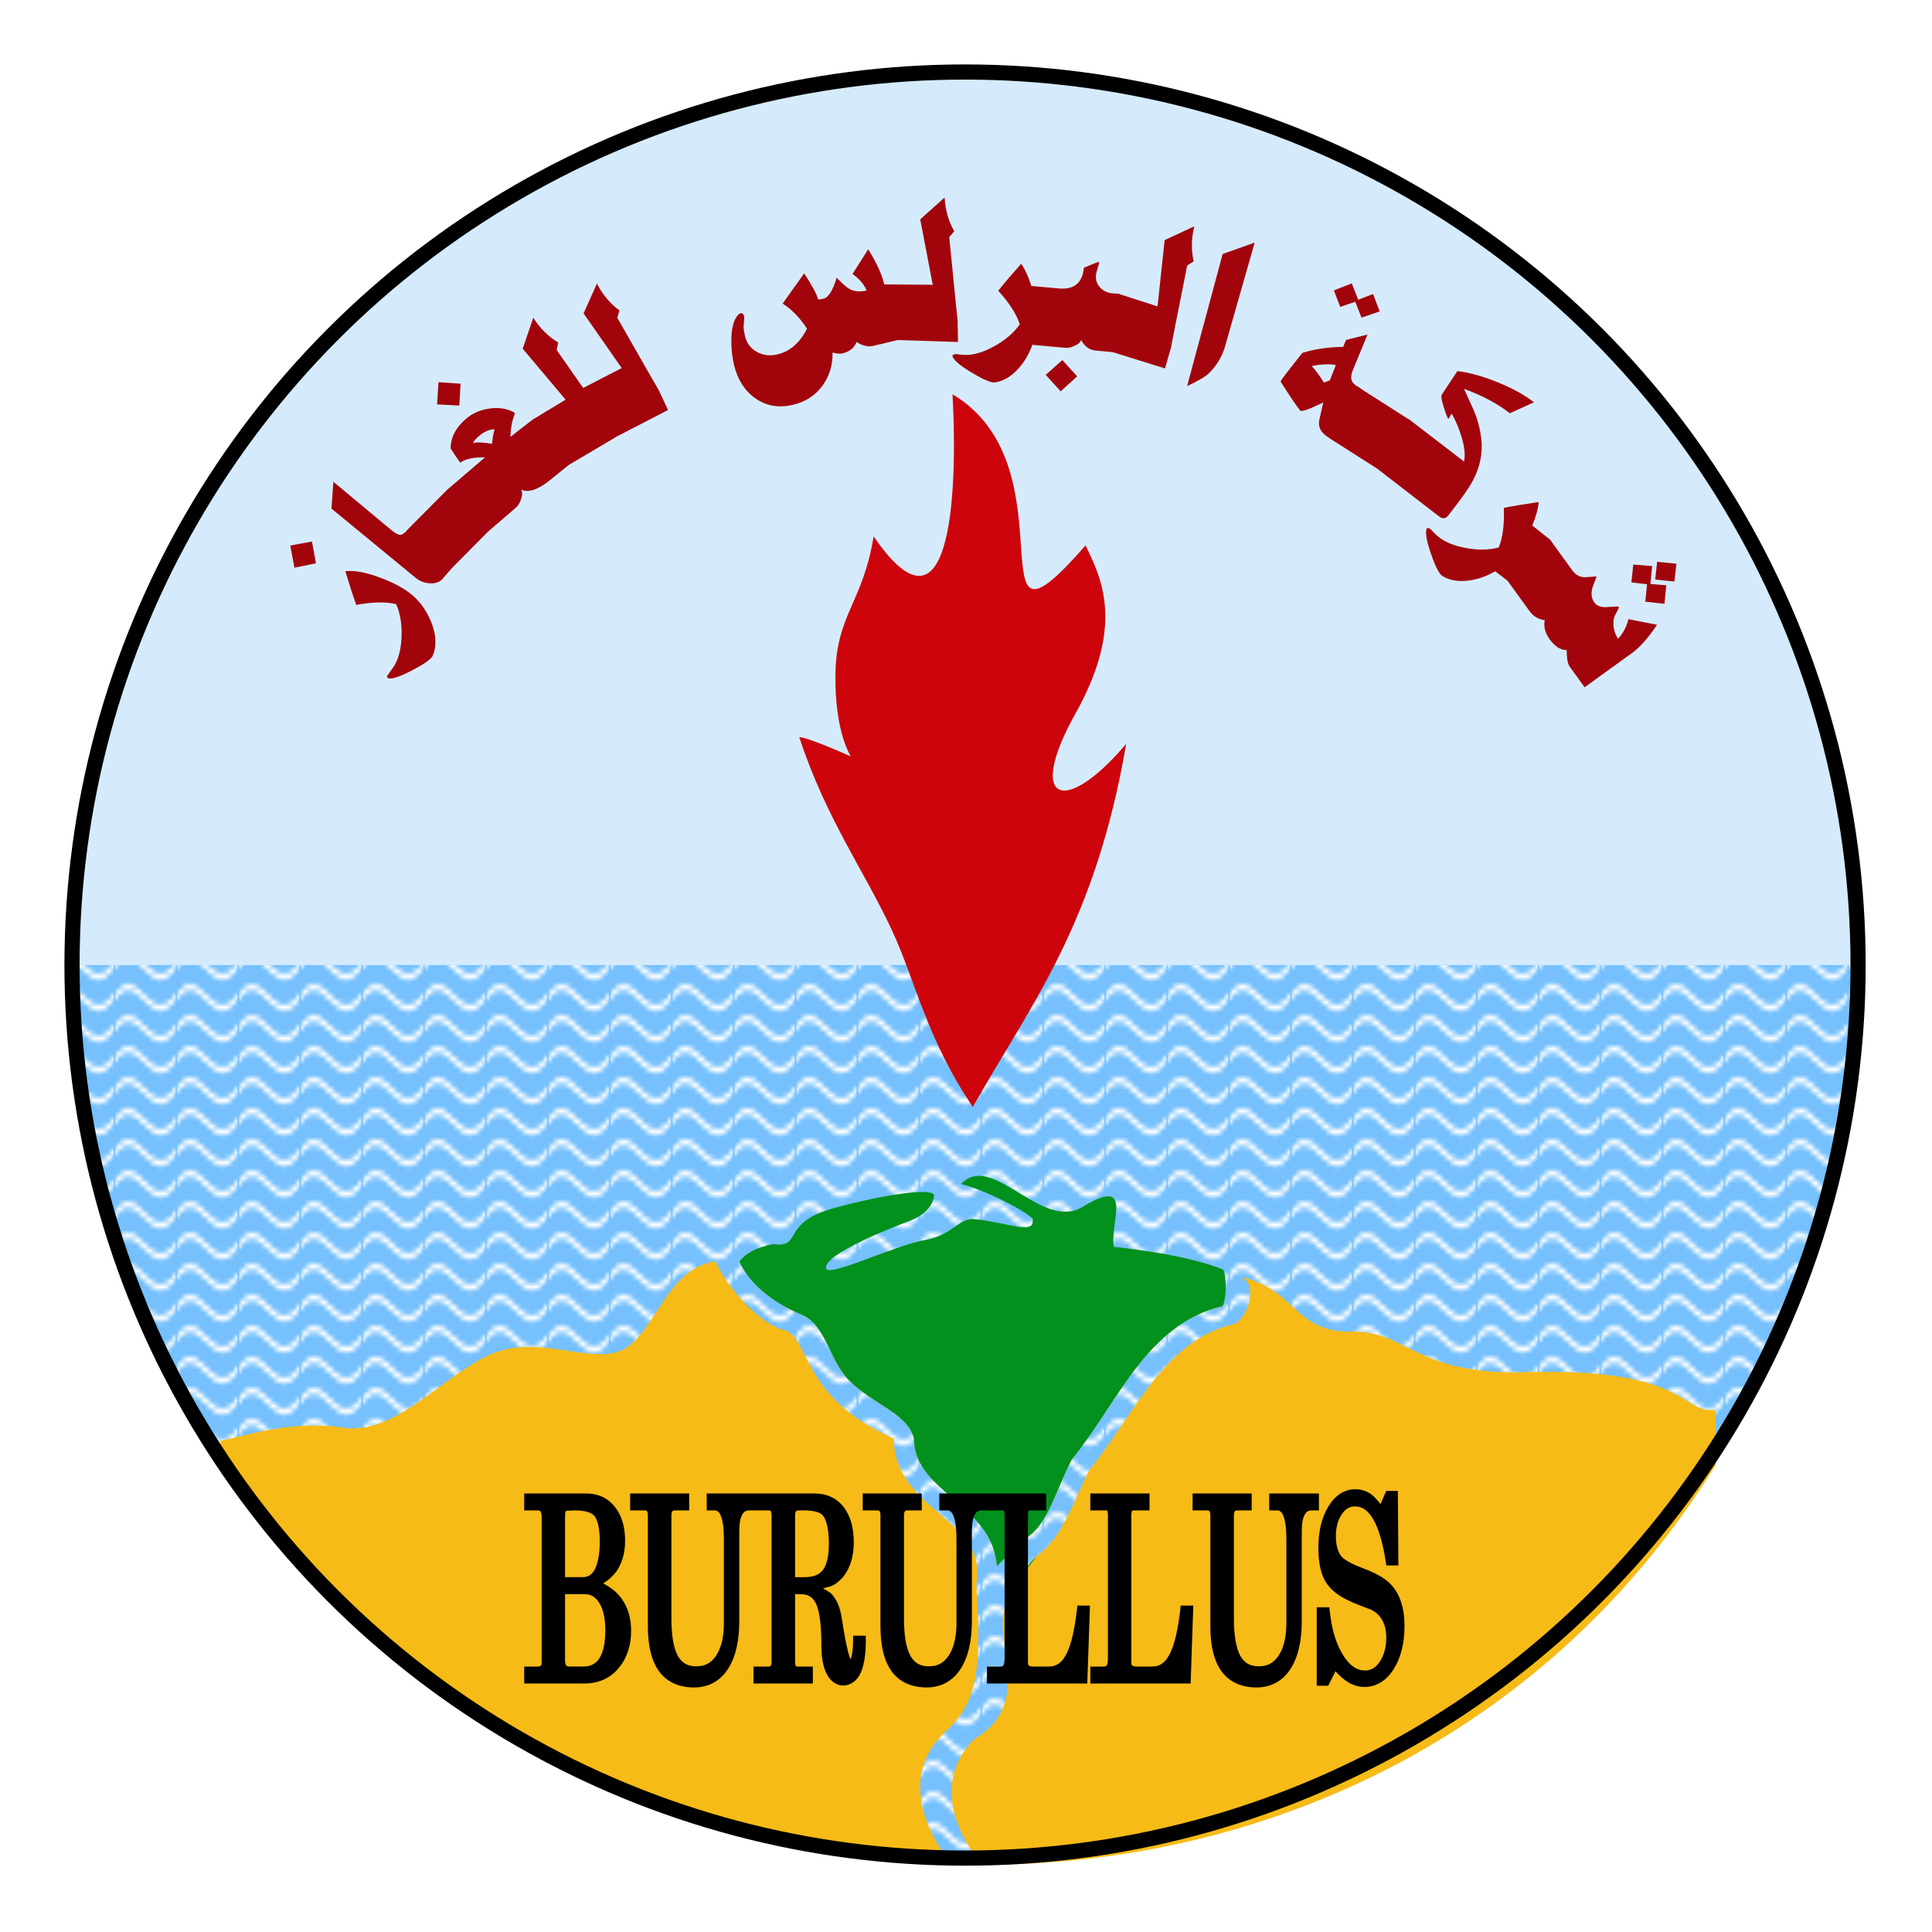<svg xmlns="http://www.w3.org/2000/svg" xmlns:ns1="http://www.inkscape.org/namespaces/inkscape" xmlns:ns2="http://sodipodi.sourceforge.net/DTD/sodipodi-0.dtd" xmlns:ns3="http://www.w3.org/1999/xlink" width="339.665" height="339.665" viewBox="-4.999999945951023e-07 0.0 89.958 89.958" version="1.1" id="svg5" ns1:version="1.1 (c4e8f9e, 2021-05-24)" ns2:docname="bgc logo.svg">
  <ns2:namedview id="namedview7" pagecolor="#ffffff" bordercolor="#666666" borderopacity="1.0" ns1:pageshadow="2" ns1:pageopacity="0.0" ns1:pagecheckerboard="0" ns1:document-units="mm" showgrid="false" ns1:snap-global="false" ns1:zoom="0.87423759" ns1:cx="251.64784" ns1:cy="264.80216" ns1:window-width="1920" ns1:window-height="972" ns1:window-x="0" ns1:window-y="25" ns1:window-maximized="1" ns1:current-layer="layer2" lock-margins="true" fit-margin-top="3" fit-margin-left="3" fit-margin-right="3" fit-margin-bottom="3" />
  <defs id="defs2">
    <pattern ns1:collect="always" ns3:href="#Wavywhite" id="pattern28513" patternTransform="scale(0.093,0.241)" />
    <pattern ns1:collect="always" patternUnits="userSpaceOnUse" width="30.066" height="5.181" id="Wavywhite" ns1:stockid="Wavy white" ns1:isstock="true">
      <path style="fill:white;stroke:none;" d="M 7.597,0.061 C 5.079,-0.187 2.656,0.302 -0.01,1.788 L -0.01,3.061 C 2.773,1.431 5.173,1.052 7.472,1.280 C 9.770,1.508 11.969,2.361 14.253,3.218 C 18.820,4.931 23.804,6.676 30.066,3.061 L 30.062,1.788 C 23.622,5.497 19.246,3.770 14.691,2.061 C 12.413,1.207 10.115,0.311 7.597,0.061 z " id="path24554" />
    </pattern>
  </defs>
  <g ns1:groupmode="layer" id="layer2" ns1:label="Drawing" style="display:inline;opacity:1" transform="translate(-20.572,-26.479)">
    <circle style="fill:#d5ebfc;fill-opacity:1;stroke:none;stroke-width:0.706;stroke-miterlimit:4;stroke-dasharray:none" id="path4591" cx="65.507" cy="71.414" r="41.582" />
    <path style="fill:#75c0fd;fill-opacity:1;stroke:none;stroke-width:0.706;stroke-miterlimit:4;stroke-dasharray:none" id="path24958" ns2:type="arc" ns2:cx="65.507179" ns2:cy="71.413887" ns2:rx="41.582119" ns2:ry="41.582119" ns2:start="0" ns2:end="3.1415927" ns2:open="true" ns2:arc-type="arc" d="m 107.089,71.414 a 41.582,41.582 0 0 1 -20.791,36.011 41.582,41.582 0 0 1 -41.582,0 A 41.582,41.582 0 0 1 23.925,71.414" />
    <path id="circle978" style="fill:url(#pattern28513);fill-opacity:1;stroke-width:0.706" d="m 107.089,71.414 a 41.582,41.582 0 0 1 -20.791,36.011 41.582,41.582 0 0 1 -41.582,0 A 41.582,41.582 0 0 1 23.925,71.414" />
    <path style="font-variation-settings:normal;opacity:1;fill:#cd040b;fill-opacity:1;stroke:none;stroke-width:0.353;stroke-linecap:butt;stroke-linejoin:miter;stroke-miterlimit:4;stroke-dasharray:none;stroke-dashoffset:0;stroke-opacity:1;stop-color:#000000;stop-opacity:1" d="m 64.925,44.837 c 5.729,3.427 0.718,13.307 6.195,7.035 0.682,1.449 1.876,3.631 -0.461,7.809 -2.337,4.178 -0.513,4.822 2.351,1.432 -1.456,8.479 -4.471,12.162 -7.14,16.906 -2.159,-3.182 -2.665,-5.859 -3.772,-8.235 -1.285,-2.759 -3.071,-5.203 -4.313,-8.986 0.491,0.036 2.41,0.905 2.41,0.905 0,0 -0.765,-1.099 -0.723,-3.852 0.043,-2.754 1.283,-3.327 1.778,-6.398 3.507,5.125 3.943,-1.564 3.675,-6.615 z" id="path8522" ns2:nodetypes="cczccscczcc" />
    <path id="path8" style="opacity:1;fill:#f7bb17;fill-opacity:1;stroke-width:0.107" d="m 203.322,321.551 c -8.824,1.176 -10.838,13.612 -16.859,15.785 -6,2.166 -15.025,-3.391 -23.541,0.977 -8.516,4.368 -16.19,13.858 -25.121,12.443 -8.931,-1.415 -18.007,1.667 -21.463,2.344 v 4.273 c 62.287,91.776 203.637,95.396 262.736,0 v -9.68 l -0.561,-0.033 c -5.376,0.394 -4.774,-7.448 -32.844,-6.645 -19.521,0.559 -20.565,-7.287 -30.65,-7.123 -10.085,0.164 -9.546,-7.466 -19.473,-9.629 v 0.002 c 2.813,0.874 2.043,5.905 -0.74,8.205 -12.632,2.771 -17.697,15.813 -25.869,25.869 -2.395,4.912 -4.692,11.461 -8.289,14.279 -3.635,2.848 -3.351,5.051 -5.738,8.184 -4.055,6.144 5.328,17.934 -6.133,24.727 -9.235,9.437 0.604,20.918 0.604,20.918 l -5.287,0.031 c 0,0 -10.427,-12.68 -0.529,-22.105 4.925,-4.695 6.821,-8.504 5.592,-26.057 0.505,-2.902 -1e-5,-4.886 -1.047,-6.691 -1.047,-1.805 -2.737,-3.41 -4.641,-5.064 -1.904,-1.654 -4.008,-3.349 -5.725,-5.512 -1.716,-2.162 -3.011,-4.867 -3.102,-8.221 l -0.004,-0.084 0.006,-0.084 c -16.598,-7.283 -14.588,-17.803 -19.287,-19.045 -4.598,-1.216 -10.101,-7.77 -12.035,-12.064 z m 6.418,3.389 c 2.007,2.294 4.979,4.419 8.697,5.945 4.304,1.766 4.869,7.939 8.26,11.451 4.088,4.235 10.657,6.035 11.508,10.395 0.068,2.524 0.947,4.356 2.332,6.102 1.385,1.745 3.309,3.33 5.271,5.035 1.963,1.705 3.977,3.542 5.385,5.969 0.873,1.506 1.422,3.275 1.602,5.246 1.991,-1.932 3.196,-3.345 5.654,-5.271 3.364,-2.635 4.571,-7.59 7.357,-13.211 l 0.088,-0.176 0.125,-0.154 c 8.238,-10.172 12.975,-23.622 26.443,-26.881 0.404,-0.773 0.554,-2.317 0.518,-3.73 l -20.393,11.076 -15.15,4.393 -29.934,-14.443 z" transform="scale(0.265)" />
    <path id="path10" style="fill:#01911c;fill-opacity:1;stroke-width:0.107" d="m 249.611,306.523 c -1.122,0.006 -2.172,0.418 -3.121,1.443 4.89,1.186 13.32,5.809 12.6,6.387 0.15,2.49 -4.022,0.474 -10.092,-0.207 -3.083,-0.346 -3.673,2.734 -8.9,3.662 -5.228,0.928 -17.01,6.659 -17.324,4.957 -0.466,-2.525 12.072,-7.337 14.701,-8.338 2.63,-1.001 4.048,-2.656 4.279,-4.352 0.231,-1.696 -9.422,-0.144 -17.662,2.135 -9.447,2.613 -5.338,7.024 -10.566,6.305 -3.019,0.556 -4.937,1.677 -5.977,3.055 1.513,3.49 5.388,7.057 10.889,9.314 4.304,1.766 4.869,7.939 8.26,11.451 4.088,4.235 10.657,6.035 11.508,10.395 0.068,2.524 0.947,4.356 2.332,6.102 1.385,1.745 3.309,3.33 5.271,5.035 1.963,1.705 3.977,3.542 5.385,5.969 0.873,1.506 1.422,3.275 1.602,5.246 1.991,-1.932 3.196,-3.345 5.654,-5.271 3.364,-2.635 4.571,-7.59 7.357,-13.211 l 0.088,-0.176 0.125,-0.154 c 8.238,-10.172 12.975,-23.622 26.443,-26.881 0.731,-1.397 0.648,-5.331 0.09,-6.4 -5.474,-2.222 -14.224,-3.47 -19.223,-3.988 -0.729,-4.292 3.581,-12.382 -5.154,-7.225 -6.032,4.146 -13.156,-5.279 -18.564,-5.252 z m -41.412,22.064 c 0.434,0.542 0.945,1.051 1.523,1.516 -0.521,-0.481 -1.031,-0.987 -1.523,-1.516 z m 51.539,44.809 c -0.944,0.874 -1.557,1.7 -2.043,2.523 0.754,-0.798 1.427,-1.64 2.043,-2.523 z" transform="scale(0.265)" />
    <path id="path22700" style="color:#000000;-inkscape-font-specification:'AppleMyungjo, Normal';fill:#000000;stroke-width:1.333;-inkscape-stroke:none" d="m 315.736,361.592 c -1.916,0 -3.554,1.103 -4.725,3.055 -1.169,1.949 -1.732,4.363 -1.732,7.199 0,2.29 0.317,4.135 1.021,5.547 h -0.002 c 0.615,1.238 1.675,2.281 3.111,3.139 0.994,0.596 2.571,1.276 4.791,2.092 0.966,0.358 1.676,0.941 2.203,1.805 l 0.002,0.004 0.002,0.004 c 0.52,0.828 0.797,1.88 0.797,3.203 0,1.691 -0.384,3.082 -1.135,4.234 -0.739,1.106 -1.546,1.564 -2.615,1.564 -1.406,0 -2.652,-0.812 -3.852,-2.725 -1.196,-1.908 -1.991,-4.501 -2.336,-7.787 l -0.062,-0.596 h -2.217 v 13.783 h 2.031 l 1.266,-2.555 c 1.463,1.693 3.144,2.771 5.064,2.771 2.127,0 3.928,-1.132 5.193,-3.178 1.26,-2.037 1.871,-4.57 1.871,-7.553 0,-3.177 -0.814,-5.695 -2.518,-7.412 l -0.002,-0.002 c -1.035,-1.044 -2.661,-1.928 -4.895,-2.756 -2.121,-0.792 -3.385,-1.608 -3.732,-2.102 l -0.002,-0.004 -0.002,-0.002 c -0.581,-0.807 -0.906,-1.96 -0.906,-3.516 0,-1.519 0.34,-2.753 1,-3.758 h 0.002 c 0.671,-1.024 1.386,-1.434 2.35,-1.434 1.252,0 2.266,0.66 3.207,2.264 0.941,1.604 1.702,4.129 2.215,7.539 l 0.086,0.566 h 2.119 l -0.09,-13.09 h -2.051 l -0.994,2.303 c -0.532,-0.63 -1.059,-1.307 -1.621,-1.703 -0.831,-0.597 -1.804,-0.902 -2.844,-0.902 z m -145.998,0.736 v 0.666 2.314 h 2.412 c 0.284,0 0.346,0.045 0.445,0.186 0.099,0.14 0.209,0.472 0.209,1.016 v 25.641 c 0,0.254 -0.053,0.342 -0.166,0.443 -0.097,0.076 -0.264,0.148 -0.596,0.148 h -2.305 v 2.98 h 10.555 c 2.463,0 4.531,-0.905 6.008,-2.664 v -0.002 c 1.483,-1.748 2.221,-3.98 2.221,-6.59 0,-3.937 -1.751,-6.766 -4.906,-8.316 1.073,-0.713 2,-1.538 2.619,-2.578 0.829,-1.391 1.23,-3.054 1.23,-4.941 0,-2.419 -0.587,-4.436 -1.809,-5.965 -1.21,-1.537 -2.963,-2.338 -5.045,-2.338 z m 18.607,0 v 0.666 2.314 h 2.543 c 0.278,0 0.346,0.052 0.416,0.137 0.07,0.085 0.162,0.302 0.162,0.717 v 19.48 c 0,3.452 0.624,6.123 1.992,7.979 1.368,1.856 3.493,2.797 6.129,2.797 2.496,0 4.557,-1.116 5.928,-3.209 1.369,-2.09 2.012,-4.926 2.012,-8.479 v -15.836 c 0,-1.353 0.212,-2.314 0.525,-2.855 0.313,-0.542 0.64,-0.73 1.268,-0.73 h 0.703 0.518 2.078 c 0.346,0 0.415,0.077 0.422,0.086 l 0.01,0.012 0.01,0.012 c 0.01,0.012 0.137,0.294 0.137,0.83 v 25.643 c 0,0.415 -0.091,0.63 -0.16,0.715 -0.069,0.084 -0.139,0.137 -0.418,0.137 h -2.596 v 2.98 h 10.428 v -2.98 h -2.754 c -0.18,0 -0.167,-0.007 -0.223,-0.088 -0.056,-0.082 -0.143,-0.333 -0.143,-0.764 v -11.873 h 0.92 c 1.48,0 2.321,0.577 2.898,2.012 0.497,1.251 0.799,3.58 0.799,6.867 0,2.143 0.278,3.84 0.916,5.115 l 0.002,0.004 0.002,0.002 c 0.65,1.26 1.678,2.053 2.893,2.053 1.358,0 2.484,-0.86 3.107,-2.248 0.623,-1.388 0.891,-3.315 0.891,-5.838 v -0.666 h -2.232 v 0.666 c 0,1.352 -0.116,2.403 -0.318,3.117 l -0.002,0.008 -0.002,0.008 c -0.047,0.179 -0.086,0.229 -0.133,0.348 -0.12,-0.285 -0.254,-0.637 -0.4,-1.195 -0.349,-1.329 -0.736,-3.378 -1.148,-6.113 h -0.002 c -0.26,-1.705 -0.816,-3.093 -1.717,-4.113 -0.348,-0.4 -1.029,-0.71 -1.572,-1.053 0.565,-0.153 1.271,-0.274 1.664,-0.477 h 0.002 c 0.983,-0.495 1.798,-1.287 2.432,-2.326 0.887,-1.455 1.314,-3.236 1.314,-5.295 0,-2.53 -0.574,-4.613 -1.779,-6.176 -1.209,-1.568 -2.972,-2.387 -5.074,-2.387 h -10.25 -0.518 -8.219 v 2.98 h 1.434 c 0.235,0 0.386,0.056 0.555,0.197 0.169,0.142 0.353,0.394 0.512,0.793 0.318,0.798 0.516,2.149 0.516,3.984 v 14.795 c 0,2.49 -0.474,4.382 -1.346,5.709 -0.87,1.323 -1.952,1.912 -3.49,1.912 -1.539,0 -2.523,-0.563 -3.252,-1.832 -0.715,-1.305 -1.131,-3.479 -1.131,-6.482 v -18.223 c 0,-0.409 0.092,-0.614 0.168,-0.701 0.076,-0.087 0.175,-0.152 0.488,-0.152 h 2.463 v -2.98 z m 40.867,0 v 0.666 2.314 h 2.543 c 0.278,0 0.346,0.052 0.416,0.137 0.07,0.085 0.162,0.302 0.162,0.717 v 19.48 c 0,3.452 0.624,6.123 1.992,7.979 1.368,1.856 3.493,2.797 6.129,2.797 2.496,0 4.557,-1.116 5.928,-3.209 1.369,-2.09 2.012,-4.926 2.012,-8.479 v -15.836 c 0,-1.353 0.212,-2.314 0.525,-2.855 0.313,-0.542 0.64,-0.73 1.268,-0.73 h 0.861 0.359 2.527 c 0.092,0 0.019,-0.045 0.072,0.051 0.053,0.095 0.135,0.387 0.135,0.846 v 25.078 c 0,0.735 -0.141,1.171 -0.215,1.281 -0.075,0.091 -0.201,0.178 -0.6,0.178 h -2.279 v 2.98 h 17.625 l 0.469,-13.697 h -2.213 l -0.065,0.594 c -0.401,3.691 -1.05,6.357 -1.859,7.924 -0.806,1.561 -1.763,2.199 -3.111,2.199 h -2.723 c -0.435,0 -0.661,-0.097 -0.758,-0.18 -0.097,-0.082 -0.162,-0.183 -0.162,-0.5 v -25.9 c 0,-0.431 0.087,-0.683 0.143,-0.766 0.056,-0.083 0.043,-0.088 0.223,-0.088 h 2.834 v -2.98 h -10.043 -0.359 -8.377 v 2.98 h 1.434 c 0.235,0 0.386,0.056 0.555,0.197 0.169,0.141 0.353,0.394 0.512,0.793 0.318,0.798 0.516,2.149 0.516,3.984 v 14.795 c 0,2.49 -0.474,4.382 -1.346,5.709 -0.87,1.323 -1.952,1.912 -3.49,1.912 -1.539,0 -2.523,-0.563 -3.252,-1.832 -0.715,-1.305 -1.131,-3.479 -1.131,-6.482 v -18.223 c 0,-0.409 0.092,-0.614 0.168,-0.701 0.076,-0.087 0.175,-0.152 0.488,-0.152 h 2.463 v -2.98 z m 39.994,0 v 0.666 2.314 h 2.887 c 0.092,0 0.019,-0.045 0.072,0.051 0.053,0.095 0.135,0.387 0.135,0.846 v 25.078 c 0,0.735 -0.141,1.171 -0.215,1.281 -0.075,0.091 -0.201,0.178 -0.6,0.178 h -2.279 v 2.98 h 17.625 l 0.469,-13.697 h -2.213 l -0.065,0.594 c -0.401,3.69 -1.052,6.356 -1.861,7.924 -0.807,1.562 -1.762,2.199 -3.109,2.199 h -2.723 c -0.435,0 -0.662,-0.097 -0.76,-0.18 -0.098,-0.083 -0.162,-0.183 -0.162,-0.5 v -25.9 c 0,-0.431 0.087,-0.683 0.143,-0.766 0.056,-0.083 0.043,-0.088 0.223,-0.088 h 2.834 v -2.98 z m 17.971,0 v 0.666 2.314 h 2.545 c 0.278,0 0.347,0.052 0.416,0.137 0.069,0.085 0.16,0.301 0.16,0.717 v 19.48 c 0,3.452 0.625,6.123 1.994,7.979 1.369,1.856 3.493,2.797 6.129,2.797 2.496,0 4.555,-1.116 5.926,-3.209 1.369,-2.09 2.012,-4.926 2.012,-8.479 v -15.836 c 0,-1.353 0.212,-2.314 0.525,-2.855 0.313,-0.542 0.64,-0.73 1.268,-0.73 h 1.221 v -2.98 h -8.734 v 2.98 h 1.432 c 0.235,0 0.386,0.056 0.555,0.197 0.169,0.141 0.353,0.394 0.512,0.793 0.318,0.798 0.516,2.149 0.516,3.984 v 14.795 c 0,2.49 -0.474,4.383 -1.346,5.709 -0.87,1.323 -1.95,1.912 -3.488,1.912 -1.539,0 -2.523,-0.563 -3.252,-1.832 -0.715,-1.305 -1.133,-3.48 -1.133,-6.482 v -18.223 c 0,-0.409 0.092,-0.614 0.168,-0.701 0.076,-0.087 0.175,-0.152 0.488,-0.152 h 2.465 v -2.98 z m -108.523,2.98 c 1.764,0 2.844,0.372 3.326,0.879 l 0.002,0.002 0.002,0.002 c 0.585,0.605 1.027,2.097 1.027,4.482 0,2.284 -0.32,3.95 -0.855,4.959 -0.535,1.009 -1.174,1.404 -2.207,1.404 h -3.035 v -10.789 c 0,-0.416 0.055,-0.706 0.1,-0.818 0.003,-0.007 0.002,-0.006 0.004,-0.012 0.3,-0.061 0.862,-0.109 1.637,-0.109 z m 40.285,0 c 1.681,0 2.718,0.339 3.156,0.766 0.668,0.654 1.176,2.343 1.176,5.076 0,2.237 -0.407,3.777 -1.057,4.629 -0.631,0.822 -1.627,1.258 -3.223,1.258 h -1.66 v -10.832 c 0,-0.357 0.068,-0.58 0.133,-0.689 0.065,-0.109 0.104,-0.143 0.256,-0.18 -0.083,0.02 0.089,-0.009 0.303,-0.016 0.217,-0.007 0.524,-0.012 0.916,-0.012 z m -42.025,14.709 h 3.354 c 1.174,0 1.978,0.459 2.66,1.553 0.682,1.094 1.062,2.688 1.062,4.809 0,2.27 -0.386,3.905 -1.041,4.906 -0.655,1.001 -1.529,1.457 -2.893,1.457 h -2.381 c -0.341,0 -0.457,-0.071 -0.557,-0.191 -0.099,-0.121 -0.205,-0.39 -0.205,-0.877 z" transform="scale(0.265)" />
    <path id="path3591" style="font-size:60.851px;line-height:1.25;font-family:'PT Bold Heading';-inkscape-font-specification:'PT Bold Heading, Normal';fill:#a2040b;fill-opacity:1;stroke-width:0.858" d="m 243.6,134.625 -4.279,3.834 2.197,11.502 -8.527,-0.07 -0.051,-0.215 c -0.382,-1.608 -1.301,-3.594 -2.758,-5.957 l -2.758,4.34 c 1.171,0.824 2,1.791 2.482,2.904 -1.163,0.276 -2.159,0.192 -2.988,-0.254 -0.501,-0.271 -1.262,-0.935 -2.281,-1.99 -0.671,2.249 -1.446,3.478 -2.326,3.688 -0.065,0.015 -0.374,0.067 -0.928,0.152 -0.212,-0.891 -1.03,-2.426 -2.453,-4.602 l -3.785,5.307 c 1.562,0.972 2.99,2.441 4.283,4.406 -1.267,2.493 -2.998,4.002 -5.193,4.523 -1.293,0.307 -2.479,0.169 -3.559,-0.412 -1.128,-0.593 -1.844,-1.53 -2.148,-2.812 -0.137,-0.576 -0.216,-1.079 -0.238,-1.51 -0.012,-0.146 0.009,-0.49 0.065,-1.031 0.049,-0.471 0.054,-0.788 0.016,-0.951 -0.098,-0.413 -0.304,-0.583 -0.619,-0.508 -0.326,0.077 -0.648,0.436 -0.967,1.074 -0.45,0.91 -0.669,2.212 -0.656,3.908 0.007,1.433 0.16,2.776 0.457,4.025 0.614,2.586 1.835,4.54 3.664,5.861 1.942,1.41 4.184,1.813 6.727,1.209 2.173,-0.516 3.885,-1.623 5.135,-3.32 1.236,-1.66 1.839,-3.617 1.809,-5.871 0.683,0.217 1.278,0.264 1.789,0.143 1.206,-0.286 2.014,-0.948 2.422,-1.986 1.065,0.665 2.015,0.9 2.852,0.701 l 4.336,-1.031 -0.004,-0.019 10.637,0.35 -0.053,-3 -0.01,-0.738 -0.008,-0.15 c 0.023,0.2 -0.061,-0.577 -0.25,-2.334 l -1.215,-12.213 0.883,-1.023 c -1.005,-1.733 -1.571,-3.709 -1.697,-5.928 z m 43.873,5.061 -5.209,2.422 -1.246,11.645 -6.994,-2.256 -0.004,0.045 -0.969,-0.088 c -0.845,-0.077 -1.556,-0.416 -2.129,-1.018 -0.561,-0.612 -0.803,-1.34 -0.727,-2.186 0.024,-0.267 0.113,-0.633 0.268,-1.102 0.156,-0.479 0.249,-0.836 0.281,-1.068 l -0.086,-0.16 c -0.615,0.225 -1.476,0.574 -2.584,1.045 -0.242,2.669 -1.709,3.881 -4.4,3.637 l -4.838,-0.438 c -0.493,-1.615 -1.087,-2.914 -1.783,-3.896 -1.825,2.066 -3.168,3.642 -4.029,4.73 1.937,2.138 3.2,4.103 3.789,5.895 -0.996,1.457 -2.474,2.737 -4.436,3.838 -2.08,1.168 -3.944,1.677 -5.59,1.527 -0.886,-0.08 -1.247,-0.121 -1.084,-0.123 -0.376,9.8e-4 -0.621,0.092 -0.73,0.277 0.087,0.647 1.135,1.59 3.143,2.826 1.933,1.185 3.305,1.813 4.117,1.887 0.067,0.006 0.147,0.002 0.238,-0.012 1.478,-0.225 2.84,-1.032 4.088,-2.422 1.059,-1.171 1.881,-2.566 2.465,-4.184 l 5.84,0.529 c 0.445,0.04 0.971,-0.078 1.58,-0.359 0.677,-0.297 1.056,-0.645 1.137,-1.041 0.602,1.154 1.465,1.781 2.588,1.883 l 2.957,0.268 9.207,2.871 0.822,-2.887 0.207,-0.707 0.035,-0.146 c -0.037,0.198 0.109,-0.571 0.439,-2.307 l 2.393,-12.039 1.143,-0.723 c -0.457,-1.95 -0.424,-4.005 0.102,-6.164 z m 10.609,2.865 -5.623,1.998 -6.25,23.221 c 1.917,-0.917 3.156,-1.635 3.717,-2.154 1.309,-1.213 2.265,-2.727 2.867,-4.539 z m 17.057,7.168 -3.141,1.229 1.127,2.898 2.633,-0.904 1.105,2.793 3.182,-1.092 -1.154,-3.064 -2.611,1.01 z m -132.627,0.023 -2.342,5.246 6.699,9.605 -6.768,3.498 -4.662,-6.674 0.268,-1.324 c -1.723,-1.021 -3.182,-2.468 -4.377,-4.342 l -1.857,5.436 7.539,8.961 -5.879,3.551 0.01,0.014 -3.848,2.979 c 0.08,-1.659 0.342,-2.998 0.783,-4.016 l -0.039,-0.207 c -0.063,-0.078 -0.162,-0.147 -0.299,-0.209 -1.224,-0.59 -2.595,-0.775 -4.111,-0.555 -1.523,0.212 -2.819,0.75 -3.887,1.613 -1.815,1.468 -2.789,3.132 -2.922,4.992 -0.016,0.229 -0.008,0.38 0.023,0.455 0.686,1.097 1.246,1.915 1.682,2.453 0.799,-0.646 2.247,-0.962 4.342,-0.947 l -6.686,5.719 -0.006,0.006 -0.068,0.059 0.006,0.006 -7.086,7.133 0.021,0.021 c -0.436,0.436 -0.781,0.666 -1.037,0.684 -0.37,0.033 -0.944,-0.276 -1.725,-0.928 l -10.078,-8.402 -0.336,4.713 14.848,12.211 c 0.637,0.527 1.418,0.83 2.342,0.91 1.027,0.081 1.796,-0.173 2.311,-0.762 l 1.732,-1.984 6.33,-6.373 4.752,-4.086 c 0.417,-0.337 0.745,-0.846 0.984,-1.527 0.248,-0.689 0.264,-1.263 0.051,-1.723 1.255,0.593 2.952,0.026 5.088,-1.701 l 3.27,-2.643 8.211,-4.852 -0.01,-0.018 9.232,-4.771 -1.271,-2.719 -0.309,-0.67 -0.07,-0.135 c 0.102,0.173 -0.29,-0.503 -1.18,-2.029 l -6.092,-10.654 0.387,-1.295 c -1.624,-1.172 -2.946,-2.744 -3.967,-4.719 z m 135.4,8.965 -3.766,0.943 -0.516,1.221 c -2.683,0.037 -5.077,0.393 -7.184,1.066 -2.273,2.874 -3.522,4.492 -3.746,4.854 l -0.025,0.232 c 1.799,2.824 2.945,4.515 3.438,5.07 0.243,0.113 0.894,-0.055 1.953,-0.502 0.688,-0.311 1.379,-0.626 2.072,-0.947 l -0.744,3.271 c -0.13,1.252 0.436,2.039 1.473,2.738 l 0.355,0.24 -0.01,0.014 0.555,0.354 0.59,0.398 0.01,-0.016 7.244,4.621 10.881,8.4 c 0.604,0.477 1.143,0.419 1.613,-0.176 0,0 0,-0.002 0,-0.002 2.215,-2.803 3.665,-4.862 4.346,-6.174 1.254,-2.397 1.738,-4.826 1.449,-7.289 -0.231,-1.905 -0.712,-3.665 -1.441,-5.281 l -1.59,-3.5 c 3.265,1.2 5.948,2.631 8.051,4.293 l 4.236,-1.926 c -1.63,-1.288 -3.756,-2.463 -6.377,-3.523 -2.621,-1.061 -4.98,-1.715 -7.076,-1.963 l -2.756,4.164 c -0.135,0.207 -0.031,0.886 0.311,2.039 0.308,0.998 0.573,1.706 0.797,2.125 l 0.066,0.051 0.088,-0.059 0.391,-0.736 0.178,-0.01 c 0.702,1.309 1.264,2.662 1.682,4.061 0.516,1.76 0.654,3.18 0.414,4.258 l -9.703,-7.451 -0.021,0.029 -8.223,-5.244 c -0.189,-0.151 -0.365,-0.296 -0.469,-0.35 -0.705,-0.363 -1.141,-0.759 -1.311,-1.186 -0.189,-0.487 -0.107,-1.16 0.248,-2.02 z m -53.615,4.482 -2.926,2.596 2.631,2.896 2.896,-2.631 z m 46.641,0.738 c 0.506,0.003 0.977,0.045 1.41,0.127 l -1.053,2.699 -1.045,0.385 c -0.882,-1.384 -1.599,-2.348 -2.146,-2.895 1.045,-0.215 1.99,-0.321 2.834,-0.316 z m -156.264,3.148 -0.246,3.904 3.91,0.199 0.215,-3.836 z m 9.857,8.273 c -0.243,0.872 -0.39,1.722 -0.438,2.551 -1.592,-0.264 -2.719,-0.307 -3.381,-0.131 0.228,-0.429 0.638,-0.882 1.229,-1.359 0.868,-0.702 1.732,-1.056 2.59,-1.061 z M 347.992,188.125 c -2.726,0.409 -4.768,0.752 -6.127,1.031 0.108,2.883 -0.189,5.201 -0.891,6.951 -1.7,0.476 -3.654,0.505 -5.863,0.086 -2.344,-0.443 -4.099,-1.251 -5.264,-2.424 -0.561,-0.565 -0.824,-0.841 -0.791,-0.826 -0.273,-0.216 -0.506,-0.29 -0.697,-0.223 -0.349,0.552 -0.152,1.946 0.59,4.184 0.719,2.151 1.365,3.515 1.939,4.094 0.047,0.048 0.111,0.095 0.189,0.143 1.3,0.771 2.862,1.029 4.688,0.775 1.564,-0.215 3.09,-0.754 4.578,-1.617 l 2.166,1.65 3.869,5.35 c 0.661,0.914 1.551,1.44 2.672,1.58 -0.223,1.14 0.065,2.261 0.863,3.365 0.903,1.249 1.902,1.887 2.994,1.91 0.006,1.457 0.179,2.42 0.52,2.891 l 2.631,3.637 8.334,-6.027 c 1.394,-1.008 2.858,-2.66 4.395,-4.957 l -5.035,-0.988 c -0.306,1.31 -0.911,2.457 -1.812,3.439 -0.393,-0.543 -0.649,-1.19 -0.768,-1.945 -0.119,-0.755 -0.063,-1.443 0.164,-2.062 l 0.461,-0.85 c 0.238,-0.434 0.323,-0.697 0.258,-0.787 -0.091,-0.031 -0.788,-9.2e-4 -2.09,0.086 -1.02,0.076 -1.762,-0.207 -2.227,-0.85 -0.53,-0.733 -0.6,-1.688 -0.211,-2.865 l 0.652,-1.672 c -1.353,0.11 -2.136,0.153 -2.348,0.127 -0.778,-0.085 -1.43,-0.489 -1.953,-1.213 l -3.857,-5.334 0.01,-0.01 -0.043,-0.033 -0.037,-0.053 -0.016,0.01 -3.082,-2.443 c 0.661,-1.553 1.04,-2.929 1.139,-4.129 z m -215.547,6.947 -3.811,0.709 0.734,3.891 3.777,-0.775 z m 236.357,3.555 -0.346,3.123 3.375,0.352 0.359,-3.135 z m -4.193,0.49 -0.336,3.137 2.756,0.322 -0.312,3.059 3.371,0.373 0.318,-3.248 -2.793,-0.232 0.312,-3.143 z m -225.418,1.127 c -0.311,-3.8e-4 -0.608,0.019 -0.887,0.057 0.806,2.636 1.449,4.605 1.926,5.908 2.835,-0.532 5.169,-0.58 7.004,-0.145 0.721,1.611 1.037,3.54 0.949,5.787 -0.092,2.384 -0.633,4.238 -1.621,5.562 -0.414,0.555 -0.728,1.003 -0.941,1.346 l 0.098,0.262 c 0.472,0.338 1.802,-0.043 3.988,-1.143 2.088,-1.062 3.373,-1.914 3.854,-2.559 0.04,-0.054 0.078,-0.124 0.113,-0.209 0.726,-1.757 0.606,-3.782 -0.357,-6.076 -0.887,-2.097 -2.144,-3.753 -3.773,-4.969 -1.396,-1.042 -3.195,-1.958 -5.393,-2.748 -1.958,-0.714 -3.61,-1.073 -4.959,-1.074 z" transform="scale(0.265)" />
    <circle style="fill:none;stroke:#000000;stroke-width:0.706;stroke-miterlimit:4;stroke-dasharray:none" id="path43" cx="65.507" cy="71.414" r="41.582" />
  </g>
</svg>